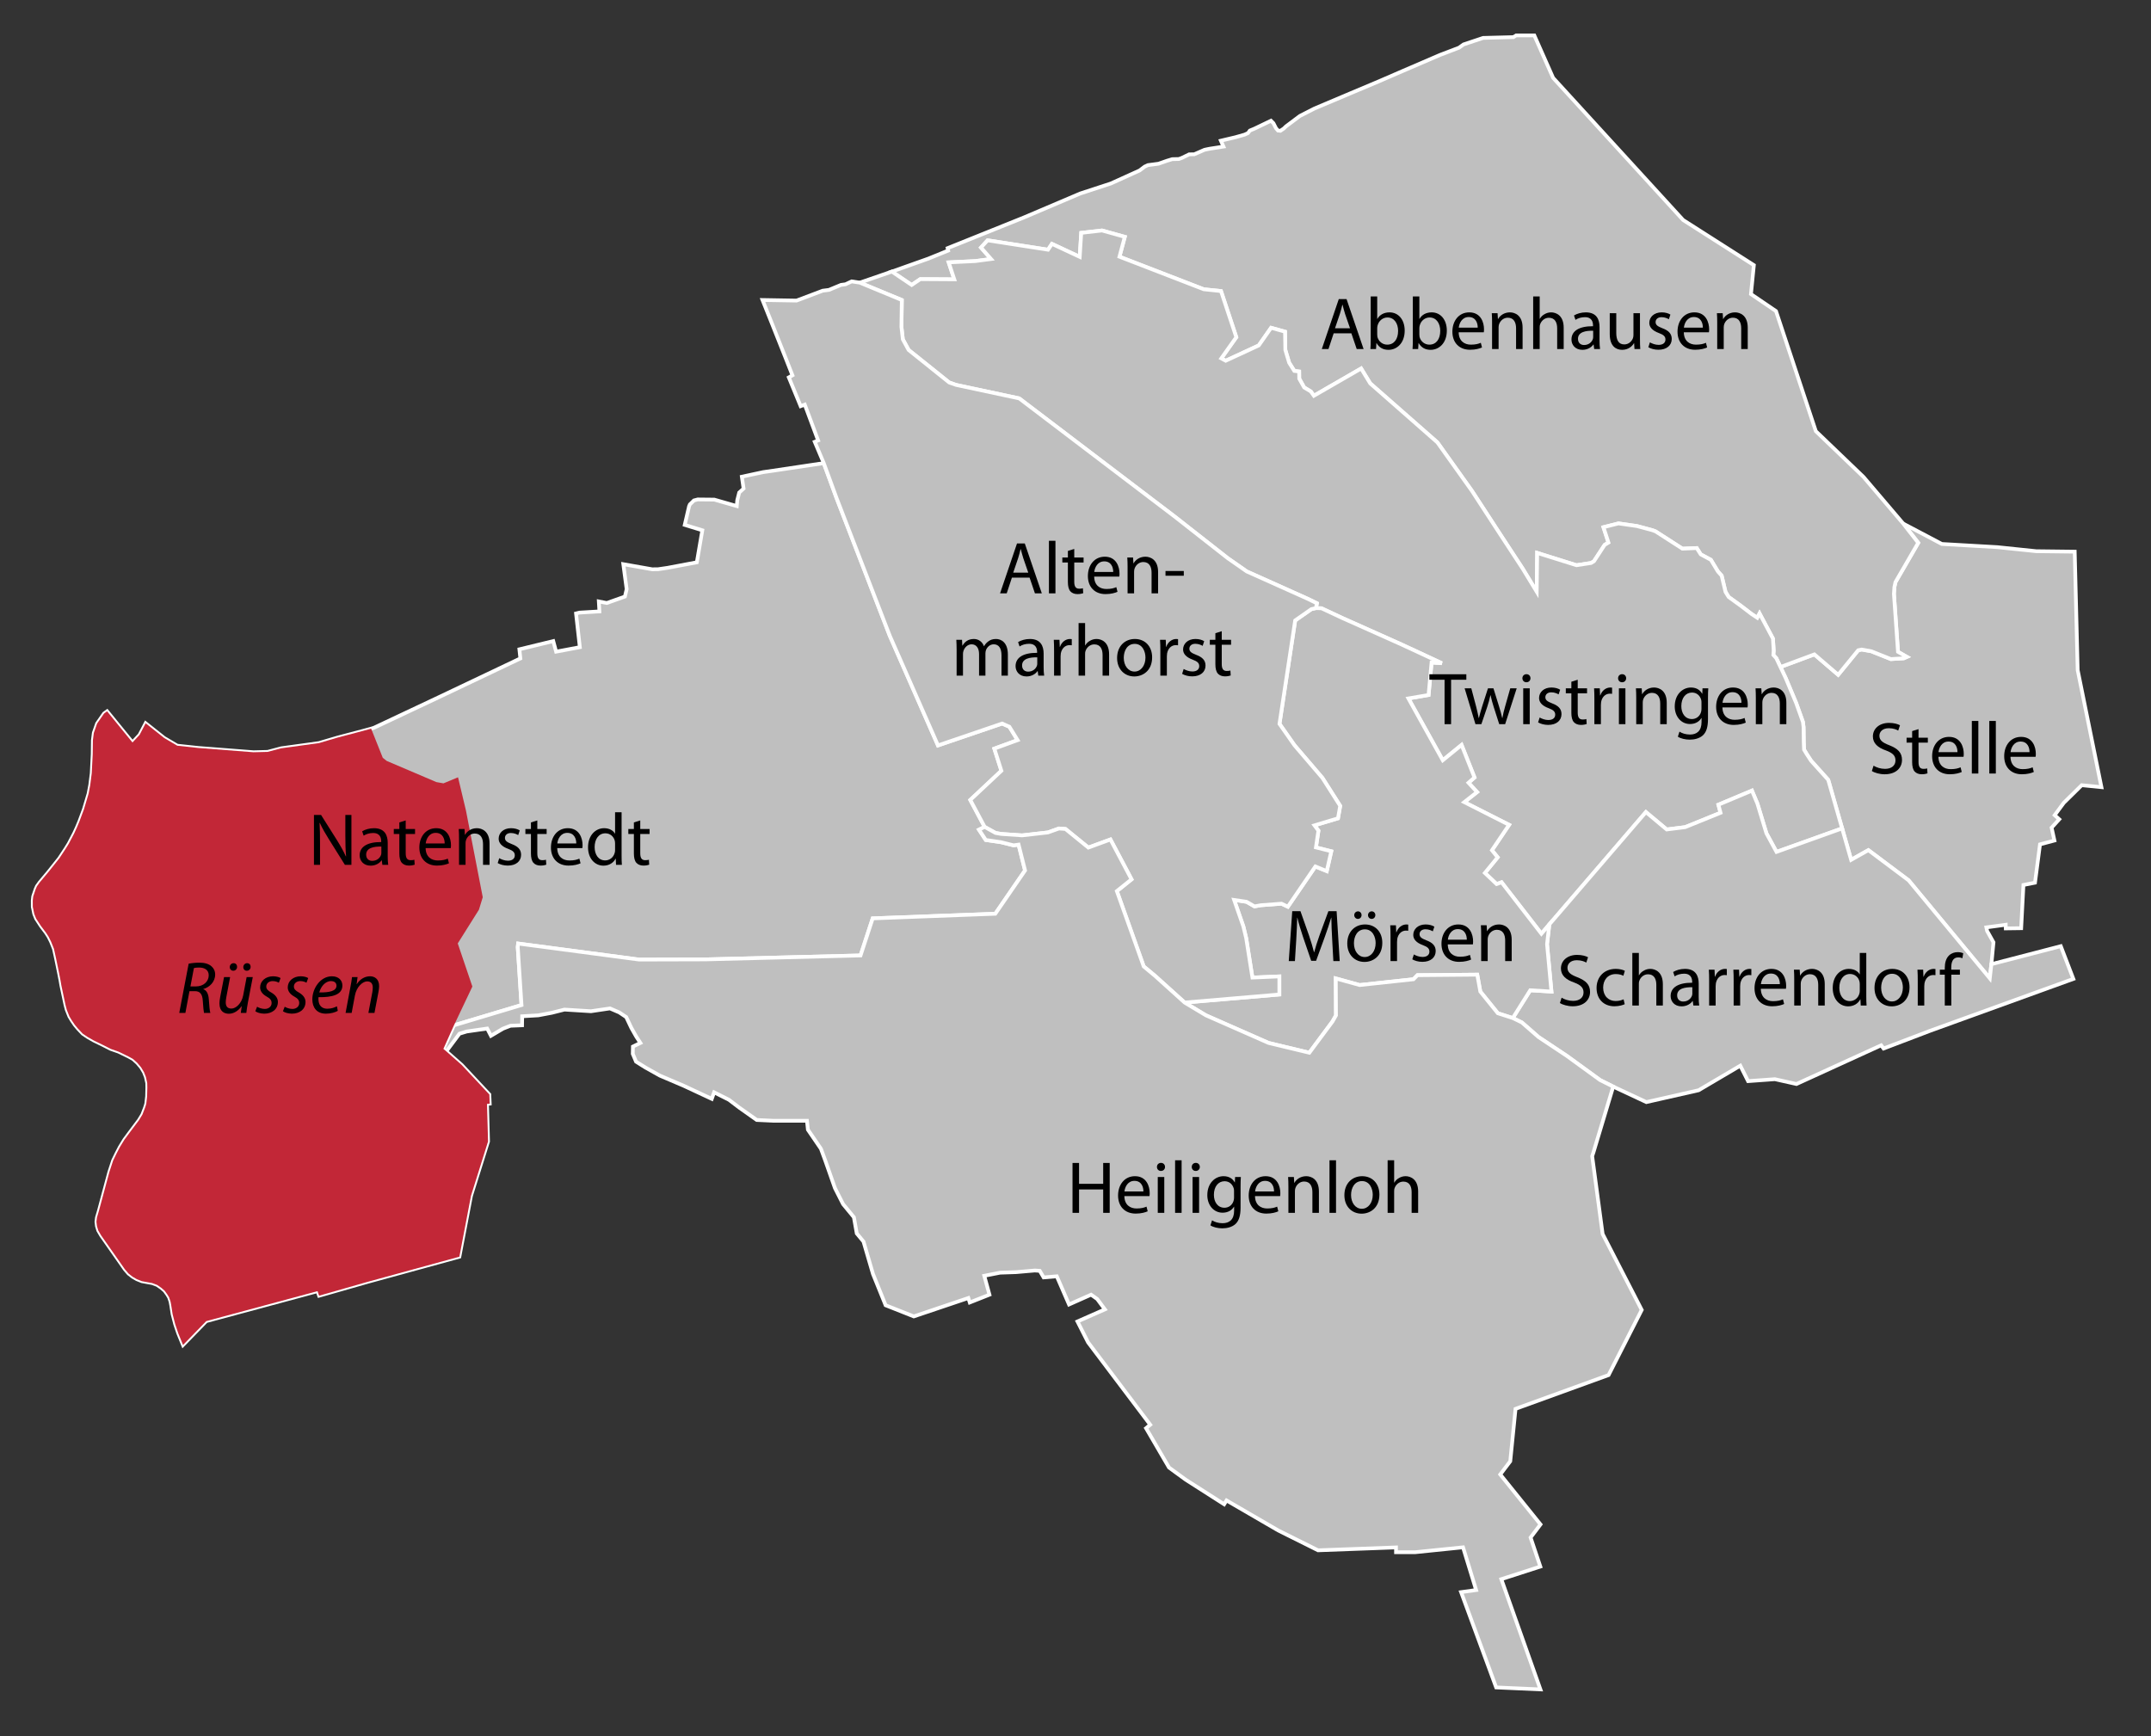 <?xml version="1.0" encoding="utf-8"?>
<!-- Generator: Adobe Illustrator 14.0.0, SVG Export Plug-In . SVG Version: 6.00 Build 43363)  -->
<!DOCTYPE svg PUBLIC "-//W3C//DTD SVG 1.1//EN" "http://www.w3.org/Graphics/SVG/1.1/DTD/svg11.dtd">
<svg version="1.1" id="Ebene_2" xmlns:x="http://ns.adobe.com/Extensibility/1.0/" xmlns:i="http://ns.adobe.com/AdobeIllustrator/10.0/" xmlns:graph="http://ns.adobe.com/Graphs/1.0/"
	 xmlns="http://www.w3.org/2000/svg" xmlns:xlink="http://www.w3.org/1999/xlink" x="0px" y="0px" width="1307px" height="1055px"
	 viewBox="0 0 1307 1055" enable-background="new 0 0 1307 1055" xml:space="preserve">
<rect x="0" y="0" width="1307" height="1055" fill="#333333" stroke="none"/>
<polygon fill-rule="evenodd" clip-rule="evenodd" fill="#BFBFBF" stroke="#FFFFFF" stroke-width="2.268" points="618.91,513.291 
	615.87,513.73 608.21,511.82 598.97,510.471 594.86,504.221 598.3,502.53 589.57,486.141 608.47,468.42 604.18,454.971 
	618.33,449.791 613.33,441.661 608.92,439.71 569.94,453.01 540.66,386.4 508.38,302.86 500.53,281.451 469.82,286.041 
	463.71,286.92 450.76,289.71 451.82,296.92 449.16,299.34 447.98,304.01 447.68,307.55 434.02,303.63 423.97,303.53 421.65,304.13 
	420.41,305.351 419.18,306.55 418.69,307.701 418.52,308.451 416.07,319 426.75,322.271 423.41,341.73 405.54,345.101 
	399.76,345.94 396.25,345.96 378.74,342.871 380.77,358.03 379.72,362.541 368.71,366.46 363.86,365.521 364.21,371.57 
	354.77,372.13 352.15,372.291 350.02,372.82 352.32,393.311 337.91,396.03 336.17,389.601 315.59,394.61 316.18,400.15 
	266.59,423.73 227.28,442.26 225.52,442.831 220.45,444.21 204.87,448.32 193.81,451.59 170.84,454.76 162.6,456.94 154.03,457.161 
	131.08,455.371 120.57,454.561 107.71,453.181 99.78,448.51 88.5,439.55 84.82,446.581 80.5,451.221 65.07,432.28 63.25,433.601 
	59,439.701 57.01,445.391 56.44,449.851 56.33,458.32 55.74,469.9 54.82,477.121 53.82,482.36 50.99,491.88 48.23,499.271 
	46.65,503.061 45.08,506.46 41.82,512.69 39.91,515.78 36.04,521.641 29.41,529.96 24.09,536.3 22.45,538.6 21.68,540.34 
	20.18,544.791 19.9,547.281 19.92,551.1 20.82,555.42 21.96,558.26 24.85,562.691 27.98,566.861 29.53,569.26 31.06,572.321 
	32.77,576.59 34.07,582.5 35.79,590.821 36.77,595.85 37.29,598.911 39.79,610.691 40.59,613.72 42.18,617.71 43.73,620.281 
	45.51,622.88 47.4,625.14 50.29,628.201 53.37,630.27 56.95,632.31 62.58,635.05 67.3,637.451 72.02,639.1 78.18,642.1 
	80.85,643.59 83.45,645.941 85.74,648.661 87.49,651.581 88.64,654.5 89.46,658.17 89.52,661.031 89.38,666.321 88.9,670.611 
	88.53,671.97 88.09,673.291 86.53,677.35 84.4,680.831 78.64,688.5 75.57,692.661 72.85,697.09 70.77,701.111 68.76,705.25 
	66.46,712.241 60.09,735.911 58.91,739.911 58.59,742.491 58.91,745.151 59.71,747.791 61.46,750.791 69.71,762.56 75.82,771.31 
	78.12,773.981 80.57,775.901 83.12,777.38 86.15,778.6 92.46,779.75 95.53,780.901 98.12,782.72 100.06,784.42 101.69,786.68 
	102.78,788.481 103.63,791.041 104.06,793.361 104.88,798.651 106.49,804.84 108.31,810.25 111.21,817.39 125.31,802.88 
	192.95,784.661 193.9,787.43 222.98,779.121 279.13,763.731 286.19,726.701 296.55,693.691 295.92,670.88 297.57,670.71 
	297.33,665.14 280.51,647.161 271.18,638.93 269.41,637.43 275.84,623.111 316.88,610.8 314.6,575.531 314.84,573.42 
	388.37,583.161 428.58,583.05 522.89,580.651 530.27,558.121 604.77,555.31 622.85,529 "/>
<polygon fill-rule="evenodd" clip-rule="evenodd" fill="#BFBFBF" stroke="#FFFFFF" stroke-width="2.268" points="1262.45,407.241 
	1276.88,478.38 1264.9,477.181 1254,487.911 1248.47,495.4 1251.24,497.9 1246.6,502.98 1248.32,510.8 1239.55,513.15 
	1236.51,536.43 1229.48,537.821 1228.11,564.09 1218.76,564.22 1218.72,562 1206.96,563.59 1207.4,565.731 1211.28,572.68 
	1210.02,585.951 1209.05,594.56 1159.71,534.991 1135.27,516.65 1124.79,522.55 1119.31,503.431 1110.86,473.92 1100.45,462.34 
	1097.69,458.09 1096.2,455.61 1096.11,453.8 1096,450.94 1095.89,441.951 1095.5,438.76 1091.38,427.221 1084.98,411.98 
	1081.85,405.351 1102.46,397.69 1116.91,410.081 1129.08,395.19 1131.23,394.741 1137.06,395.791 1148.95,400.541 1156.77,400.061 
	1158.68,399.21 1153.27,396.121 1150.8,360.951 1151.07,356.791 1151.74,353.75 1165.57,329.88 1156.48,318.23 1179.91,330.59 
	1213.59,332.521 1237.27,334.98 1260.64,335.26 "/>
<polygon fill-rule="evenodd" clip-rule="evenodd" fill="#BFBFBF" stroke="#FFFFFF" stroke-width="2.268" points="777.99,79.491 
	780,78.141 781.33,76.851 789.86,70.451 797.05,66.791 798.71,65.94 820.45,56.75 837.72,49.48 852.07,43.26 874.98,33.391 
	879.93,31.51 886.57,28.971 889.26,27.021 901.17,23.041 919.59,22.561 921.22,21.53 932.29,21.53 943.71,47.311 1022.71,133.701 
	1065.68,161.121 1063.93,178.73 1079.14,189.07 1103.34,262.041 1132.31,289.84 1156.48,318.23 1165.57,329.88 1151.74,353.75 
	1151.07,356.791 1150.8,360.951 1153.27,396.121 1158.68,399.21 1156.77,400.061 1148.95,400.541 1137.06,395.791 1131.23,394.741 
	1129.08,395.19 1116.91,410.081 1102.46,397.69 1081.85,405.351 1079.3,399.98 1077.53,398.041 1077.72,395.32 1077.28,388.11 
	1069.14,372.82 1067.77,375.44 1064.18,373.061 1057.9,368.25 1050.37,362.811 1048.46,359.71 1046.11,349.851 1043.87,347.351 
	1039.55,340.201 1033.42,336.911 1030.97,333.081 1022.26,333.44 1005.94,322.94 1004.13,322.25 994.64,319.701 983.42,318.101 
	974.3,320.4 977.34,329.741 975.02,331.15 968.53,341.09 966.76,342.141 957.91,343.5 934.03,336.01 933.74,359.601 925.19,345.53 
	911.82,325.121 894.32,298.241 873.39,268.871 832.57,233 827.05,223.951 798.35,240.521 796.48,237.891 792.45,235.48 
	789.45,230.121 789.4,225.771 786.45,225.4 783.32,220.451 781,212.69 780.82,201.57 772.35,199.21 764.85,209.931 744.77,219.23 
	742.08,217.8 751.21,204.931 741.91,176.9 731.43,175.8 680.21,156 683.45,143.94 669.59,140.07 656.98,141.521 656.06,156.101 
	639.18,148.21 636.81,151.76 600.09,146.05 596.08,150.451 602.19,157.411 592.66,158.661 576.44,159.451 579.85,169.76 
	559.22,169.63 553.97,173.181 541.91,165.05 564.08,157.181 576.12,152.28 575.79,150.811 622.25,132.121 656.42,117.581 
	674.9,111.541 688.65,105.32 692.45,103.601 695.51,101.28 697.54,100.34 700.71,99.931 703.96,99.491 709.08,97.701 710.85,97.17 
	712.28,96.73 716.28,96.641 718.02,96.01 720.82,94.661 722.55,93.811 725.66,93.76 731.84,91.061 733.55,90.681 735.14,90.371 
	740.48,89.55 743.4,89.081 741.84,85.5 743.64,85.07 750.66,83.411 756.29,81.811 758.32,80.871 759.44,79.351 762.14,78.23 
	772.27,73.371 773.77,74.88 775.31,77.891 776.52,79.331 "/>
<polygon fill-rule="evenodd" clip-rule="evenodd" fill="#BFBFBF" stroke="#FFFFFF" stroke-width="2.268" points="802.95,369.661 
	799.58,369.57 800.18,366.63 794.44,363.84 757.56,347.291 746.02,339.241 713.59,313.8 619.31,242.121 580.96,233.931 
	576.76,232.451 552.09,212.681 548.58,206.221 547.73,198.67 547.96,182.331 522.44,171.771 541.91,165.05 553.97,173.181 
	559.22,169.63 579.85,169.76 576.44,159.451 592.66,158.661 602.19,157.411 596.08,150.451 600.09,146.05 636.81,151.76 
	639.18,148.21 656.06,156.101 656.98,141.521 669.59,140.07 683.45,143.94 680.21,156 731.43,175.8 741.91,176.9 751.21,204.931 
	742.08,217.8 744.77,219.23 764.85,209.931 772.35,199.21 780.82,201.57 781,212.69 783.32,220.451 786.45,225.4 789.4,225.771 
	789.45,230.121 792.45,235.48 796.48,237.891 798.35,240.521 827.05,223.951 832.57,233 873.39,268.871 894.32,298.241 
	911.82,325.121 925.19,345.53 933.74,359.601 934.03,336.01 957.91,343.5 966.76,342.141 968.53,341.09 975.02,331.15 
	977.34,329.741 974.3,320.4 983.42,318.101 994.64,319.701 1004.13,322.25 1005.94,322.94 1022.26,333.44 1030.97,333.081 
	1033.42,336.911 1039.55,340.201 1043.87,347.351 1046.11,349.851 1048.46,359.71 1050.37,362.811 1057.9,368.25 1064.18,373.061 
	1067.77,375.44 1069.14,372.82 1077.28,388.11 1077.72,395.32 1077.53,398.041 1079.3,399.98 1081.85,405.351 1084.98,411.98 
	1091.38,427.221 1095.5,438.76 1095.89,441.951 1096,450.94 1096.11,453.8 1096.2,455.61 1097.69,458.09 1100.45,462.34 
	1110.86,473.92 1119.31,503.431 1079.44,517.721 1073.32,506.44 1067.84,488.391 1064.52,480.48 1044.14,489.041 1045.45,493.951 
	1023.94,502.681 1012.73,504.09 1000.09,493.53 941.4,561.8 936.59,567.451 912.38,536.18 909.37,537.281 902.24,530.52 
	910.01,521.021 906.54,516.721 916.95,501.28 889.72,487.48 897.49,481.36 892.28,475.69 895.94,472.5 888.09,452.73 
	876.66,462.041 855.78,424.46 868.03,422.36 869.86,402.63 876.07,403.041 851.59,391.67 815.57,375.561 "/>
<polygon fill-rule="evenodd" clip-rule="evenodd" fill="#BFBFBF" stroke="#FFFFFF" stroke-width="2.268" points="1252.18,575.01 
	1259.82,594.911 1172.87,626.411 1144.51,637.21 1143.04,635.26 1091.57,658.781 1078.45,655.85 1062.18,657.031 1057.44,647.64 
	1032.11,662.581 1000.36,669.781 980.22,660.361 972.26,656.39 951.94,641.621 934.83,630.231 924.7,621.371 919.21,618.691 
	929.81,601.81 942.7,602.6 940.02,573.8 941.4,561.8 1000.09,493.53 1012.73,504.09 1023.94,502.681 1045.45,493.951 
	1044.14,489.041 1064.52,480.48 1067.84,488.391 1073.32,506.44 1079.44,517.721 1119.31,503.431 1124.79,522.55 1135.27,516.65 
	1159.71,534.991 1209.05,594.56 1210.02,585.951 "/>
<polygon fill-rule="evenodd" clip-rule="evenodd" fill="#BFBFBF" stroke="#FFFFFF" stroke-width="2.268" points="940.02,573.8 
	942.7,602.6 929.81,601.81 919.21,618.691 910.12,615.781 899.48,602.611 897.61,592.321 861.29,592.64 858.86,595.121 
	826.17,598.64 811.66,594.621 811.78,617.081 809.68,620.781 795.59,639.77 770.82,633.821 732.74,617.041 719.8,609.27 
	777.36,604.38 777.36,593.39 761,594.09 757.21,570.161 755.51,563.081 749.89,546.92 757.46,548.05 762.26,550.831 766.05,550.14 
	778.68,549.191 782.53,551.02 799.25,526.581 806.17,529.39 808.92,517.351 799.59,514.991 801.11,504.811 798.7,501.59 
	812.99,497.311 814.33,489.76 803.52,472.75 786.55,452.92 777.44,439.911 786.98,377.05 796.82,370.181 799.58,369.57 
	802.95,369.661 815.57,375.561 851.59,391.67 876.07,403.041 869.86,402.63 868.03,422.36 855.78,424.46 876.66,462.041 
	888.09,452.73 895.94,472.5 892.28,475.69 897.49,481.36 889.72,487.48 916.95,501.28 906.54,516.721 910.01,521.021 902.24,530.52 
	909.37,537.281 912.38,536.18 936.59,567.451 941.4,561.8 "/>
<polygon fill-rule="evenodd" clip-rule="evenodd" fill="#BFBFBF" stroke="#FFFFFF" stroke-width="2.268" points="803.52,472.75 
	814.33,489.76 812.99,497.311 798.7,501.59 801.11,504.811 799.59,514.991 808.92,517.351 806.17,529.39 799.25,526.581 
	782.53,551.02 778.68,549.191 766.05,550.14 762.26,550.831 757.46,548.05 749.89,546.92 755.51,563.081 757.21,570.161 761,594.09 
	777.36,593.39 777.36,604.38 719.8,609.27 701.88,593.1 694.95,587.34 678.62,541.55 687.54,534.401 674.73,510.181 661.31,515.101 
	647.4,503.791 643.45,503.5 636.72,505.9 621.07,507.681 608.32,506.811 604.89,506.19 598.3,502.53 589.57,486.141 608.47,468.42 
	604.18,454.971 618.33,449.791 613.33,441.661 608.92,439.71 569.94,453.01 540.66,386.4 508.38,302.86 500.53,281.451 
	495.06,268.51 497.11,267.67 489,245.9 486.49,246.84 479.3,229.351 481.51,228.09 477.33,217.471 468.6,195.5 463.32,182.32 
	484.01,182.67 499.9,176.661 503.69,176.181 511.02,173.141 513.75,172.771 517.5,171.01 522.44,171.771 547.96,182.331 
	547.73,198.67 548.58,206.221 552.09,212.681 576.76,232.451 580.96,233.931 619.31,242.121 713.59,313.8 746.02,339.241 
	757.56,347.291 794.44,363.84 800.18,366.63 799.58,369.57 796.82,370.181 786.98,377.05 777.44,439.911 786.55,452.92 "/>
<polygon fill-rule="evenodd" clip-rule="evenodd" fill="#BFBFBF" stroke="#FFFFFF" stroke-width="2.268" points="314.84,573.42 
	388.37,583.161 428.58,583.05 522.89,580.651 530.27,558.121 604.77,555.31 622.85,529 618.91,513.291 615.87,513.73 608.21,511.82 
	598.97,510.471 594.86,504.221 598.3,502.53 604.89,506.19 608.32,506.811 621.07,507.681 636.72,505.9 643.45,503.5 647.4,503.791 
	661.31,515.101 674.73,510.181 687.54,534.401 678.62,541.55 694.95,587.34 701.88,593.1 719.8,609.27 732.74,617.041 
	770.82,633.821 795.59,639.77 809.68,620.781 811.78,617.081 811.66,594.621 826.17,598.64 858.86,595.121 861.29,592.64 
	897.61,592.321 899.48,602.611 910.12,615.781 919.21,618.691 924.7,621.371 934.83,630.231 951.94,641.621 972.26,656.39 
	980.22,660.361 968.26,700.18 967.45,702.64 973.79,749.901 997.55,796.071 977.41,835.661 920.87,856.191 917.67,888.041 
	911.58,896.071 936.04,926.43 930.02,934.401 935.95,952.041 912.24,959.701 935.99,1026.691 909.11,1025.5 887.8,967.581 
	896.93,966.31 888.98,940.35 859.73,943.34 848.26,943.34 848.24,940.411 800.87,942.161 776.68,930.1 745.28,911.861 
	743.82,914.18 720.46,899.25 710.34,891.88 696.37,867.951 698.91,865.84 661.14,815.791 654.7,803.09 671.36,795.741 
	666.7,789.451 662.97,786.81 649.57,792.77 642.13,775.64 634.15,776.321 631.79,772.331 628.78,772.121 617.4,773.111 
	607.65,773.441 598.07,775.331 601.21,786.81 589.25,791.55 588.39,788.84 555.24,800.02 538.13,793.241 533.64,782.13 
	530.44,774.231 524.68,754.531 520.59,749.6 518.85,739.75 512.27,731.77 507.34,722.06 501.44,705.27 498.81,698.13 490.9,686.541 
	490.34,681.13 470.23,681.13 459.82,680.64 449.14,673.09 442.94,668.38 433.91,663.831 432.49,667.81 415.43,659.85 
	400.92,653.661 392.17,648.76 386.48,645.201 384.49,640.441 384.57,636.031 389.12,633.821 386.62,629.981 383.64,624.72 
	380.51,618.111 376.25,615.26 370.62,612.84 359.1,614.55 350.93,614.05 342.96,613.55 335.35,615.481 327.1,617.041 
	317.29,617.611 317.22,623.09 310.18,623.371 305.63,625.14 298.31,629.481 296.03,625.071 283.59,626.861 279.18,628.201 
	271.18,638.93 269.41,637.43 275.84,623.111 316.88,610.8 314.6,575.531 "/>
<polygon fill-rule="evenodd" clip-rule="evenodd" fill="#C22737" points="271.18,638.93 280.51,647.161 297.33,665.14 
	297.57,670.71 295.92,670.88 296.55,693.691 286.19,726.701 279.13,763.731 222.98,779.121 193.9,787.43 192.95,784.661 
	125.31,802.88 111.21,817.39 108.31,810.25 106.49,804.84 104.88,798.651 104.06,793.361 103.63,791.041 102.78,788.481 
	101.69,786.68 100.06,784.42 98.12,782.72 95.53,780.901 92.46,779.75 86.15,778.6 83.12,777.38 80.57,775.901 78.12,773.981 
	75.82,771.31 69.71,762.56 61.46,750.791 59.71,747.791 58.91,745.151 58.59,742.491 58.91,739.911 60.09,735.911 66.46,712.241 
	68.76,705.25 70.77,701.111 72.85,697.09 75.57,692.661 78.64,688.5 84.4,680.831 86.53,677.35 88.09,673.291 88.53,671.97 
	88.9,670.611 89.38,666.321 89.52,661.031 89.46,658.17 88.64,654.5 87.49,651.581 85.74,648.661 83.45,645.941 80.85,643.59 
	78.18,642.1 72.02,639.1 67.3,637.451 62.58,635.05 56.95,632.31 53.37,630.27 50.29,628.201 47.4,625.14 45.51,622.88 
	43.73,620.281 42.18,617.71 40.59,613.72 39.79,610.691 37.29,598.911 36.77,595.85 35.79,590.821 34.07,582.5 32.77,576.59 
	31.06,572.321 29.53,569.26 27.98,566.861 24.85,562.691 21.96,558.26 20.82,555.42 19.92,551.1 19.9,547.281 20.18,544.791 
	21.68,540.34 22.45,538.6 24.09,536.3 29.41,529.96 36.04,521.641 39.91,515.78 41.82,512.69 45.08,506.46 46.65,503.061 
	48.23,499.271 50.99,491.88 53.82,482.36 54.82,477.121 55.74,469.9 56.33,458.32 56.44,449.851 57.01,445.391 59,439.701 
	63.25,433.601 65.07,432.28 80.5,451.221 84.82,446.581 88.5,439.55 99.78,448.51 107.71,453.181 120.57,454.561 131.08,455.371 
	154.03,457.161 162.6,456.94 170.84,454.76 193.81,451.59 204.87,448.32 220.45,444.21 225.52,442.831 232.59,460.541 
	234.98,462.431 265.17,475.3 269.46,476.061 278.31,472.38 283.13,492.621 293.33,545.27 291.01,552.85 278.14,573.34 
	287.02,599.541 275.84,623.111 269.41,637.43 "/>
<g>
	<path d="M190.766,525.591v-30.329h4.32l9.674,15.344c2.205,3.555,4.005,6.75,5.4,9.854l0.135-0.045
		c-0.36-4.05-0.45-7.74-0.45-12.419v-12.734h3.69v30.329h-3.96l-9.629-15.389c-2.115-3.375-4.14-6.84-5.625-10.125l-0.135,0.045
		c0.225,3.825,0.27,7.47,0.27,12.509v12.959H190.766z"/>
	<path d="M235.584,520.371c0,1.89,0.09,3.735,0.315,5.22h-3.555l-0.36-2.745h-0.135c-1.17,1.71-3.555,3.24-6.66,3.24
		c-4.41,0-6.66-3.105-6.66-6.255c0-5.265,4.68-8.145,13.095-8.1v-0.45c0-1.8-0.495-5.084-4.95-5.04c-2.07,0-4.185,0.585-5.715,1.62
		l-0.9-2.655c1.8-1.125,4.455-1.89,7.2-1.89c6.705,0,8.325,4.544,8.325,8.91V520.371z M231.714,514.476
		c-4.32-0.09-9.225,0.675-9.225,4.905c0,2.61,1.71,3.78,3.69,3.78c2.88,0,4.725-1.8,5.355-3.645c0.135-0.405,0.18-0.855,0.18-1.26
		V514.476z"/>
	<path d="M246.52,498.592v5.22h5.67v3.015h-5.67v11.699c0,2.7,0.765,4.23,2.97,4.23c1.08,0,1.71-0.09,2.295-0.27l0.18,3.015
		c-0.765,0.27-1.98,0.54-3.51,0.54c-1.845,0-3.33-0.63-4.275-1.665c-1.08-1.215-1.53-3.15-1.53-5.715v-11.834h-3.375v-3.015h3.375
		v-4.005L246.52,498.592z"/>
	<path d="M258.625,515.421c0.09,5.31,3.465,7.515,7.425,7.515c2.835,0,4.59-0.495,6.03-1.125l0.72,2.835
		c-1.395,0.63-3.825,1.395-7.29,1.395c-6.66,0-10.709-4.455-10.709-10.98c0-6.569,3.915-11.744,10.26-11.744
		c7.109,0,8.955,6.254,8.955,10.259c0,0.81-0.045,1.395-0.135,1.845H258.625z M270.189,512.586c0.045-2.52-1.035-6.435-5.445-6.435
		c-4.05,0-5.76,3.69-6.075,6.435H270.189z"/>
	<path d="M278.919,509.707c0-2.295-0.045-4.095-0.18-5.895h3.51l0.225,3.555h0.09c1.08-2.025,3.6-4.05,7.2-4.05
		c3.015,0,7.695,1.8,7.695,9.27v13.004h-3.96v-12.555c0-3.51-1.305-6.479-5.04-6.479c-2.565,0-4.59,1.845-5.31,4.05
		c-0.18,0.495-0.27,1.215-0.27,1.845v13.14h-3.96V509.707z"/>
	<path d="M303.354,521.541c1.215,0.72,3.285,1.53,5.265,1.53c2.835,0,4.185-1.395,4.185-3.24c0-1.89-1.125-2.88-4.005-3.96
		c-3.959-1.44-5.805-3.6-5.805-6.165c0-3.51,2.88-6.39,7.515-6.39c2.205,0,4.14,0.585,5.31,1.35l-0.945,2.835
		c-0.855-0.495-2.43-1.26-4.455-1.26c-2.34,0-3.6,1.35-3.6,2.97c0,1.8,1.26,2.61,4.095,3.735c3.735,1.395,5.715,3.285,5.715,6.525
		c0,3.87-3.015,6.57-8.1,6.57c-2.385,0-4.59-0.63-6.12-1.53L303.354,521.541z"/>
	<path d="M326.484,498.592v5.22h5.67v3.015h-5.67v11.699c0,2.7,0.765,4.23,2.97,4.23c1.08,0,1.71-0.09,2.295-0.27l0.18,3.015
		c-0.765,0.27-1.98,0.54-3.51,0.54c-1.845,0-3.33-0.63-4.275-1.665c-1.08-1.215-1.53-3.15-1.53-5.715v-11.834h-3.375v-3.015h3.375
		v-4.005L326.484,498.592z"/>
	<path d="M338.588,515.421c0.09,5.31,3.465,7.515,7.425,7.515c2.835,0,4.59-0.495,6.03-1.125l0.72,2.835
		c-1.395,0.63-3.825,1.395-7.29,1.395c-6.66,0-10.709-4.455-10.709-10.98c0-6.569,3.915-11.744,10.26-11.744
		c7.109,0,8.955,6.254,8.955,10.259c0,0.81-0.045,1.395-0.135,1.845H338.588z M350.153,512.586c0.045-2.52-1.035-6.435-5.445-6.435
		c-4.05,0-5.76,3.69-6.075,6.435H350.153z"/>
	<path d="M377.693,493.642v26.324c0,1.935,0.045,4.14,0.18,5.625h-3.555l-0.18-3.78h-0.09c-1.215,2.43-3.825,4.275-7.38,4.275
		c-5.265,0-9.359-4.455-9.359-11.07c-0.045-7.29,4.5-11.699,9.765-11.699c3.375,0,5.625,1.575,6.57,3.285h0.09v-12.959H377.693z
		 M373.733,512.676c0-0.54-0.045-1.17-0.18-1.71c-0.585-2.475-2.745-4.545-5.715-4.545c-4.095,0-6.524,3.6-6.524,8.37
		c0,4.455,2.205,8.1,6.435,8.1c2.655,0,5.085-1.8,5.805-4.77c0.135-0.495,0.18-1.035,0.18-1.665V512.676z"/>
	<path d="M389.033,498.592v5.22h5.67v3.015h-5.67v11.699c0,2.7,0.765,4.23,2.97,4.23c1.08,0,1.71-0.09,2.295-0.27l0.18,3.015
		c-0.765,0.27-1.98,0.54-3.51,0.54c-1.845,0-3.33-0.63-4.275-1.665c-1.08-1.215-1.53-3.15-1.53-5.715v-11.834h-3.375v-3.015h3.375
		v-4.005L389.033,498.592z"/>
</g>
<g>
	<path d="M809.456,570.767c-0.226-4.185-0.495-9.36-0.495-13.095h-0.09c-1.08,3.51-2.295,7.38-3.825,11.52l-5.354,14.715h-2.971
		l-4.949-14.445c-1.439-4.274-2.609-8.189-3.465-11.789h-0.09c-0.09,3.779-0.314,8.865-0.585,13.41l-0.81,13.004h-3.735
		l2.114-30.328h4.996l5.174,14.669c1.26,3.735,2.25,7.109,3.061,10.259h0.09c0.81-3.059,1.89-6.434,3.24-10.259l5.399-14.669h4.995
		l1.89,30.328h-3.87L809.456,570.767z"/>
	<path d="M829.076,584.582c-5.85,0-10.439-4.319-10.439-11.204c0-7.29,4.814-11.564,10.799-11.564
		c6.255,0,10.484,4.544,10.484,11.158c0,8.101-5.625,11.61-10.799,11.61H829.076z M829.256,581.612c3.779,0,6.615-3.555,6.615-8.505
		c0-3.69-1.846-8.325-6.525-8.325c-4.635,0-6.66,4.32-6.66,8.46c0,4.771,2.7,8.37,6.525,8.37H829.256z M825.07,558.438
		c-1.26,0-2.204-1.08-2.204-2.295c0-1.26,0.989-2.295,2.295-2.295c1.215,0,2.159,0.989,2.159,2.295c0,1.215-0.899,2.295-2.205,2.295
		H825.07z M833.44,558.438c-1.305,0-2.204-1.08-2.204-2.295c0-1.26,0.989-2.295,2.249-2.295c1.261,0,2.205,0.989,2.205,2.295
		c0,1.215-0.899,2.295-2.205,2.295H833.44z"/>
	<path d="M844.916,569.102c0-2.564-0.045-4.77-0.18-6.795h3.465l0.18,4.275h0.135c0.99-2.926,3.42-4.77,6.074-4.77
		c0.405,0,0.721,0.045,1.08,0.09v3.734c-0.404-0.045-0.81-0.09-1.35-0.09c-2.79,0-4.77,2.115-5.31,5.039
		c-0.091,0.586-0.136,1.215-0.136,1.846v11.654h-3.959V569.102z"/>
	<path d="M859.091,580.037c1.215,0.72,3.284,1.53,5.265,1.53c2.835,0,4.185-1.396,4.185-3.24c0-1.891-1.125-2.88-4.005-3.96
		c-3.959-1.44-5.805-3.6-5.805-6.165c0-3.51,2.88-6.389,7.515-6.389c2.205,0,4.14,0.584,5.31,1.35l-0.944,2.834
		c-0.854-0.494-2.431-1.26-4.455-1.26c-2.34,0-3.6,1.351-3.6,2.971c0,1.799,1.26,2.609,4.095,3.734
		c3.734,1.395,5.715,3.285,5.715,6.525c0,3.869-3.016,6.569-8.1,6.569c-2.385,0-4.59-0.63-6.12-1.53L859.091,580.037z"/>
	<path d="M879.7,573.917c0.091,5.311,3.465,7.516,7.425,7.516c2.835,0,4.59-0.496,6.029-1.125l0.721,2.834
		c-1.395,0.631-3.825,1.396-7.29,1.396c-6.659,0-10.71-4.455-10.71-10.979c0-6.57,3.916-11.744,10.26-11.744
		c7.109,0,8.955,6.254,8.955,10.259c0,0.81-0.045,1.396-0.135,1.845H879.7z M891.265,571.083c0.046-2.521-1.034-6.436-5.444-6.436
		c-4.051,0-5.76,3.689-6.075,6.436H891.265z"/>
	<path d="M899.994,568.202c0-2.295-0.045-4.094-0.18-5.895h3.51l0.226,3.555h0.09c1.08-2.024,3.601-4.049,7.2-4.049
		c3.015,0,7.694,1.799,7.694,9.27v13.004h-3.96v-12.555c0-3.51-1.305-6.479-5.039-6.479c-2.565,0-4.59,1.845-5.311,4.05
		c-0.18,0.495-0.27,1.215-0.27,1.845v13.14h-3.961V568.202z"/>
</g>
<g>
	<path d="M1138.419,465.322c1.755,1.08,4.274,1.935,6.975,1.935c4.005,0,6.345-2.07,6.345-5.13c0-2.835-1.619-4.5-5.715-6.03
		c-4.949-1.71-8.01-4.32-8.01-8.549c0-4.725,3.915-8.235,9.811-8.235c3.059,0,5.354,0.72,6.659,1.44l-1.08,3.24
		c-0.944-0.585-2.97-1.44-5.715-1.44c-4.14,0-5.715,2.475-5.715,4.545c0,2.79,1.845,4.185,6.03,5.805
		c5.129,2.025,7.694,4.455,7.694,8.91c0,4.635-3.42,8.73-10.575,8.73c-2.924,0-6.119-0.9-7.738-1.98L1138.419,465.322z"/>
	<path d="M1165.734,443.093v5.22h5.67v3.015h-5.67v11.699c0,2.7,0.765,4.23,2.969,4.23c1.08,0,1.711-0.09,2.295-0.27l0.181,3.015
		c-0.765,0.27-1.979,0.54-3.51,0.54c-1.845,0-3.33-0.63-4.274-1.665c-1.08-1.215-1.53-3.15-1.53-5.715v-11.834h-3.375v-3.015h3.375
		v-4.005L1165.734,443.093z"/>
	<path d="M1177.838,459.923c0.091,5.31,3.465,7.515,7.426,7.515c2.834,0,4.59-0.495,6.029-1.125l0.72,2.835
		c-1.395,0.63-3.825,1.395-7.29,1.395c-6.659,0-10.709-4.455-10.709-10.98c0-6.569,3.915-11.744,10.26-11.744
		c7.109,0,8.955,6.254,8.955,10.259c0,0.81-0.046,1.395-0.136,1.845H1177.838z M1189.402,457.088
		c0.046-2.52-1.034-6.435-5.444-6.435c-4.05,0-5.76,3.69-6.075,6.435H1189.402z"/>
	<path d="M1198.133,438.144h3.96v31.949h-3.96V438.144z"/>
	<path d="M1208.752,438.144h3.961v31.949h-3.961V438.144z"/>
	<path d="M1221.622,459.923c0.091,5.31,3.465,7.515,7.425,7.515c2.835,0,4.59-0.495,6.029-1.125l0.721,2.835
		c-1.395,0.63-3.825,1.395-7.29,1.395c-6.659,0-10.71-4.455-10.71-10.98c0-6.569,3.916-11.744,10.26-11.744
		c7.109,0,8.955,6.254,8.955,10.259c0,0.81-0.045,1.395-0.135,1.845H1221.622z M1233.187,457.088
		c0.046-2.52-1.034-6.435-5.444-6.435c-4.051,0-5.76,3.69-6.075,6.435H1233.187z"/>
</g>
<g>
	<path d="M877.753,413.095h-9.225v-3.33h22.454v3.33h-9.27v26.999h-3.96V413.095z"/>
	<path d="M893.998,418.315l2.925,11.025c0.585,2.43,1.17,4.725,1.575,6.975h0.135c0.495-2.205,1.215-4.545,1.936-6.93l3.555-11.07
		h3.33l3.374,10.89c0.81,2.565,1.44,4.905,1.935,7.11h0.136c0.36-2.205,0.944-4.5,1.665-7.065l3.104-10.935h3.915l-7.02,21.779h-3.6
		l-3.33-10.395c-0.766-2.475-1.396-4.635-1.936-7.2h-0.09c-0.54,2.61-1.215,4.905-1.98,7.245l-3.51,10.35h-3.6l-6.569-21.779
		H893.998z"/>
	<path d="M927.433,414.625c-1.44,0-2.385-1.125-2.385-2.43c0-1.395,0.989-2.475,2.475-2.475c1.44,0,2.431,1.08,2.431,2.475
		c0,1.305-0.945,2.43-2.476,2.43H927.433z M925.543,440.094v-21.779h3.959v21.779H925.543z"/>
	<path d="M935.533,436.044c1.215,0.72,3.284,1.53,5.264,1.53c2.836,0,4.186-1.395,4.186-3.24c0-1.89-1.125-2.88-4.006-3.96
		c-3.959-1.44-5.805-3.6-5.805-6.165c0-3.51,2.881-6.39,7.516-6.39c2.205,0,4.14,0.585,5.31,1.35l-0.944,2.835
		c-0.855-0.495-2.431-1.26-4.455-1.26c-2.34,0-3.6,1.35-3.6,2.97c0,1.8,1.26,2.61,4.094,3.735c3.735,1.395,5.715,3.285,5.715,6.525
		c0,3.87-3.015,6.57-8.1,6.57c-2.385,0-4.59-0.63-6.119-1.53L935.533,436.044z"/>
	<path d="M958.662,413.095v5.22h5.67v3.015h-5.67v11.699c0,2.7,0.766,4.23,2.97,4.23c1.08,0,1.71-0.09,2.295-0.27l0.181,3.015
		c-0.766,0.27-1.98,0.54-3.51,0.54c-1.846,0-3.33-0.63-4.275-1.665c-1.08-1.215-1.529-3.15-1.529-5.715V421.33h-3.375v-3.015h3.375
		v-4.005L958.662,413.095z"/>
	<path d="M968.787,425.11c0-2.565-0.045-4.77-0.18-6.795h3.465l0.18,4.275h0.135c0.99-2.925,3.42-4.77,6.074-4.77
		c0.405,0,0.721,0.045,1.08,0.09v3.735c-0.404-0.045-0.81-0.09-1.35-0.09c-2.79,0-4.77,2.115-5.31,5.04
		c-0.091,0.585-0.136,1.215-0.136,1.845v11.654h-3.959V425.11z"/>
	<path d="M985.572,414.625c-1.44,0-2.385-1.125-2.385-2.43c0-1.395,0.989-2.475,2.475-2.475c1.439,0,2.43,1.08,2.43,2.475
		c0,1.305-0.945,2.43-2.475,2.43H985.572z M983.682,440.094v-21.779h3.96v21.779H983.682z"/>
	<path d="M994.211,424.21c0-2.295-0.045-4.095-0.18-5.895h3.51l0.226,3.555h0.09c1.08-2.025,3.601-4.05,7.2-4.05
		c3.015,0,7.694,1.8,7.694,9.27v13.004h-3.96V427.54c0-3.51-1.305-6.479-5.039-6.479c-2.565,0-4.59,1.845-5.311,4.05
		c-0.18,0.495-0.27,1.215-0.27,1.845v13.14h-3.961V424.21z"/>
	<path d="M1037.815,436.899c0,5.04-1.035,8.055-3.104,9.99c-2.16,1.935-5.221,2.61-7.965,2.61c-2.609,0-5.49-0.63-7.245-1.8
		l0.99-3.06c1.44,0.945,3.69,1.755,6.39,1.755c4.05,0,7.02-2.115,7.02-7.65v-2.385h-0.09c-1.17,2.025-3.555,3.645-6.93,3.645
		c-5.4,0-9.27-4.59-9.27-10.665c0-7.38,4.814-11.52,9.854-11.52c3.78,0,5.805,1.935,6.795,3.78h0.09l0.136-3.285h3.51
		c-0.136,1.53-0.181,3.33-0.181,5.94V436.899z M1033.855,426.865c0-0.63-0.045-1.215-0.225-1.755c-0.721-2.34-2.61-4.23-5.535-4.23
		c-3.779,0-6.479,3.195-6.479,8.28c0,4.23,2.205,7.83,6.435,7.83c2.475,0,4.68-1.53,5.49-4.095c0.225-0.63,0.314-1.395,0.314-2.115
		V426.865z"/>
	<path d="M1046.591,429.925c0.091,5.31,3.465,7.515,7.425,7.515c2.835,0,4.59-0.495,6.029-1.125l0.721,2.835
		c-1.395,0.63-3.825,1.395-7.29,1.395c-6.659,0-10.71-4.455-10.71-10.98c0-6.569,3.916-11.744,10.26-11.744
		c7.109,0,8.955,6.254,8.955,10.259c0,0.81-0.045,1.395-0.135,1.845H1046.591z M1058.155,427.09c0.046-2.52-1.034-6.435-5.444-6.435
		c-4.051,0-5.76,3.69-6.075,6.435H1058.155z"/>
	<path d="M1066.885,424.21c0-2.295-0.045-4.095-0.18-5.895h3.51l0.226,3.555h0.09c1.08-2.025,3.601-4.05,7.2-4.05
		c3.015,0,7.694,1.8,7.694,9.27v13.004h-3.96V427.54c0-3.51-1.305-6.479-5.039-6.479c-2.565,0-4.59,1.845-5.311,4.05
		c-0.18,0.495-0.27,1.215-0.27,1.845v13.14h-3.961V424.21z"/>
</g>
<g>
	<path d="M948.871,606.317c1.756,1.08,4.275,1.935,6.975,1.935c4.006,0,6.346-2.069,6.346-5.13c0-2.835-1.62-4.5-5.715-6.029
		c-4.95-1.711-8.01-4.32-8.01-8.55c0-4.726,3.914-8.235,9.81-8.235c3.06,0,5.354,0.721,6.659,1.44l-1.08,3.239
		c-0.944-0.584-2.969-1.439-5.715-1.439c-4.139,0-5.714,2.475-5.714,4.545c0,2.79,1.845,4.186,6.029,5.805
		c5.13,2.025,7.694,4.455,7.694,8.91c0,4.635-3.42,8.729-10.574,8.729c-2.925,0-6.119-0.9-7.739-1.979L948.871,606.317z"/>
	<path d="M987.211,610.276c-1.035,0.496-3.33,1.261-6.254,1.261c-6.57,0-10.846-4.455-10.846-11.114
		c0-6.705,4.59-11.609,11.7-11.609c2.34,0,4.409,0.584,5.489,1.17l-0.899,3.014c-0.945-0.494-2.431-1.034-4.59-1.034
		c-4.995,0-7.694,3.735-7.694,8.234c0,5.04,3.239,8.145,7.559,8.145c2.25,0,3.735-0.54,4.86-1.034L987.211,610.276z"/>
	<path d="M991.847,579.137h3.96v13.59h0.09c0.631-1.125,1.62-2.16,2.835-2.789c1.17-0.721,2.565-1.125,4.05-1.125
		c2.926,0,7.605,1.799,7.605,9.314v12.959h-3.961v-12.555c0-3.51-1.305-6.435-5.039-6.435c-2.564,0-4.545,1.8-5.311,3.96
		c-0.225,0.54-0.27,1.125-0.27,1.89v13.14h-3.96V579.137z"/>
	<path d="M1032.166,605.867c0,1.89,0.09,3.735,0.314,5.22h-3.555l-0.359-2.745h-0.135c-1.17,1.71-3.556,3.24-6.66,3.24
		c-4.41,0-6.66-3.104-6.66-6.255c0-5.265,4.68-8.145,13.095-8.1v-0.45c0-1.8-0.495-5.085-4.95-5.04c-2.069,0-4.185,0.586-5.715,1.62
		l-0.899-2.655c1.8-1.125,4.454-1.889,7.2-1.889c6.704,0,8.324,4.544,8.324,8.909V605.867z M1028.296,599.971
		c-4.319-0.09-9.225,0.676-9.225,4.905c0,2.61,1.71,3.78,3.69,3.78c2.879,0,4.725-1.801,5.354-3.645
		c0.135-0.405,0.18-0.855,0.18-1.26V599.971z"/>
	<path d="M1038.512,596.102c0-2.564-0.045-4.77-0.18-6.795h3.465l0.18,4.275h0.135c0.99-2.926,3.42-4.77,6.074-4.77
		c0.405,0,0.721,0.045,1.08,0.09v3.734c-0.404-0.045-0.81-0.09-1.35-0.09c-2.79,0-4.77,2.115-5.31,5.039
		c-0.091,0.586-0.136,1.215-0.136,1.846v11.654h-3.959V596.102z"/>
	<path d="M1053.406,596.102c0-2.564-0.045-4.77-0.18-6.795h3.465l0.18,4.275h0.135c0.99-2.926,3.42-4.77,6.074-4.77
		c0.405,0,0.721,0.045,1.08,0.09v3.734c-0.404-0.045-0.81-0.09-1.35-0.09c-2.79,0-4.77,2.115-5.31,5.039
		c-0.091,0.586-0.136,1.215-0.136,1.846v11.654h-3.959V596.102z"/>
	<path d="M1069.921,600.917c0.091,5.311,3.465,7.516,7.425,7.516c2.835,0,4.59-0.496,6.029-1.125l0.721,2.834
		c-1.395,0.631-3.825,1.396-7.29,1.396c-6.659,0-10.71-4.455-10.71-10.979c0-6.57,3.916-11.744,10.26-11.744
		c7.109,0,8.955,6.254,8.955,10.259c0,0.81-0.045,1.396-0.135,1.845H1069.921z M1081.485,598.083
		c0.046-2.521-1.034-6.436-5.444-6.436c-4.051,0-5.76,3.689-6.075,6.436H1081.485z"/>
	<path d="M1090.215,595.202c0-2.295-0.045-4.094-0.18-5.895h3.51l0.226,3.555h0.09c1.08-2.024,3.601-4.049,7.2-4.049
		c3.015,0,7.694,1.799,7.694,9.27v13.004h-3.96v-12.555c0-3.51-1.305-6.479-5.039-6.479c-2.565,0-4.59,1.845-5.311,4.05
		c-0.18,0.495-0.27,1.215-0.27,1.845v13.14h-3.961V595.202z"/>
	<path d="M1134,579.137v26.324c0,1.936,0.045,4.141,0.18,5.625h-3.555l-0.181-3.779h-0.09c-1.215,2.43-3.825,4.274-7.38,4.274
		c-5.265,0-9.359-4.455-9.359-11.069c-0.045-7.29,4.5-11.699,9.765-11.699c3.375,0,5.624,1.574,6.569,3.284h0.09v-12.96H1134z
		 M1130.039,598.172c0-0.541-0.045-1.17-0.18-1.711c-0.585-2.475-2.744-4.545-5.715-4.545c-4.095,0-6.524,3.601-6.524,8.37
		c0,4.455,2.205,8.101,6.435,8.101c2.654,0,5.085-1.801,5.805-4.771c0.135-0.495,0.18-1.035,0.18-1.665V598.172z"/>
	<path d="M1149.435,611.582c-5.85,0-10.439-4.319-10.439-11.204c0-7.29,4.815-11.564,10.8-11.564
		c6.254,0,10.484,4.544,10.484,11.158c0,8.101-5.625,11.61-10.8,11.61H1149.435z M1149.615,608.612c3.779,0,6.614-3.555,6.614-8.505
		c0-3.69-1.845-8.325-6.524-8.325c-4.635,0-6.66,4.32-6.66,8.46c0,4.771,2.699,8.37,6.525,8.37H1149.615z"/>
	<path d="M1165.274,596.102c0-2.564-0.045-4.77-0.18-6.795h3.465l0.18,4.275h0.136c0.989-2.926,3.42-4.77,6.074-4.77
		c0.404,0,0.72,0.045,1.08,0.09v3.734c-0.405-0.045-0.811-0.09-1.35-0.09c-2.791,0-4.771,2.115-5.311,5.039
		c-0.09,0.586-0.135,1.215-0.135,1.846v11.654h-3.96V596.102z"/>
	<path d="M1181.699,611.086v-18.764h-3.015v-3.016h3.015v-1.035c0-3.06,0.721-5.85,2.565-7.604c1.485-1.44,3.465-2.024,5.265-2.024
		c1.439,0,2.609,0.314,3.375,0.63l-0.495,3.06c-0.63-0.27-1.396-0.495-2.565-0.495c-3.33,0-4.229,2.97-4.229,6.3v1.17h5.265v3.016
		h-5.22v18.764H1181.699z"/>
</g>
<g>
	<path d="M655.651,706.75v12.689h14.669V706.75h3.961v30.329h-3.961v-14.22h-14.669v14.22h-3.959V706.75H655.651z"/>
	<path d="M683.191,726.911c0.09,5.309,3.465,7.514,7.425,7.514c2.835,0,4.59-0.494,6.03-1.125l0.719,2.836
		c-1.395,0.629-3.824,1.395-7.289,1.395c-6.66,0-10.709-4.455-10.709-10.98c0-6.568,3.914-11.744,10.26-11.744
		c7.109,0,8.954,6.255,8.954,10.26c0,0.811-0.045,1.395-0.136,1.846H683.191z M694.756,724.075c0.045-2.52-1.035-6.435-5.445-6.435
		c-4.049,0-5.76,3.69-6.074,6.435H694.756z"/>
	<path d="M705.376,711.611c-1.44,0-2.385-1.125-2.385-2.431c0-1.395,0.989-2.475,2.475-2.475c1.44,0,2.431,1.08,2.431,2.475
		c0,1.306-0.945,2.431-2.476,2.431H705.376z M703.486,737.08V715.3h3.959v21.779H703.486z"/>
	<path d="M714.016,705.131h3.96v31.948h-3.96V705.131z"/>
	<path d="M726.525,711.611c-1.439,0-2.385-1.125-2.385-2.431c0-1.395,0.99-2.475,2.475-2.475c1.439,0,2.43,1.08,2.43,2.475
		c0,1.306-0.945,2.431-2.475,2.431H726.525z M724.635,737.08V715.3h3.961v21.779H724.635z"/>
	<path d="M753.795,733.885c0,5.039-1.035,8.055-3.105,9.989c-2.16,1.935-5.22,2.61-7.965,2.61c-2.609,0-5.489-0.631-7.244-1.801
		l0.99-3.06c1.439,0.944,3.689,1.755,6.389,1.755c4.051,0,7.021-2.115,7.021-7.65v-2.385h-0.091c-1.17,2.025-3.555,3.646-6.93,3.646
		c-5.399,0-9.27-4.59-9.27-10.665c0-7.379,4.815-11.52,9.855-11.52c3.779,0,5.805,1.936,6.795,3.78h0.09l0.135-3.285h3.51
		c-0.135,1.53-0.18,3.33-0.18,5.94V733.885z M749.834,723.85c0-0.63-0.045-1.215-0.225-1.755c-0.72-2.34-2.609-4.229-5.535-4.229
		c-3.779,0-6.479,3.194-6.479,8.279c0,4.23,2.204,7.83,6.434,7.83c2.476,0,4.68-1.53,5.49-4.096
		c0.225-0.629,0.314-1.395,0.314-2.114V723.85z"/>
	<path d="M762.57,726.911c0.09,5.309,3.465,7.514,7.424,7.514c2.836,0,4.59-0.494,6.03-1.125l0.72,2.836
		c-1.395,0.629-3.824,1.395-7.289,1.395c-6.66,0-10.71-4.455-10.71-10.98c0-6.568,3.915-11.744,10.26-11.744
		c7.109,0,8.954,6.255,8.954,10.26c0,0.811-0.045,1.395-0.135,1.846H762.57z M774.135,724.075c0.045-2.52-1.035-6.435-5.445-6.435
		c-4.05,0-5.76,3.69-6.074,6.435H774.135z"/>
	<path d="M782.864,721.196c0-2.295-0.045-4.096-0.18-5.896h3.51l0.226,3.556h0.09c1.08-2.025,3.6-4.051,7.199-4.051
		c3.016,0,7.695,1.801,7.695,9.27v13.005h-3.961v-12.555c0-3.51-1.305-6.479-5.039-6.479c-2.564,0-4.59,1.845-5.311,4.05
		c-0.18,0.495-0.27,1.215-0.27,1.845v13.14h-3.96V721.196z"/>
	<path d="M807.839,705.131h3.96v31.948h-3.96V705.131z"/>
	<path d="M827.323,737.575c-5.85,0-10.439-4.32-10.439-11.205c0-7.289,4.815-11.564,10.8-11.564c6.254,0,10.484,4.545,10.484,11.16
		c0,8.1-5.625,11.609-10.8,11.609H827.323z M827.504,734.604c3.779,0,6.614-3.555,6.614-8.504c0-3.689-1.845-8.324-6.524-8.324
		c-4.635,0-6.66,4.319-6.66,8.459c0,4.77,2.699,8.369,6.525,8.369H827.504z"/>
	<path d="M843.163,705.131h3.96v13.589h0.09c0.631-1.125,1.62-2.159,2.835-2.79c1.17-0.72,2.565-1.125,4.05-1.125
		c2.926,0,7.605,1.801,7.605,9.314v12.96h-3.961v-12.555c0-3.51-1.305-6.435-5.039-6.435c-2.564,0-4.545,1.8-5.311,3.96
		c-0.225,0.54-0.27,1.125-0.27,1.89v13.14h-3.96V705.131z"/>
</g>
<g>
	<path d="M810.369,202.566l-3.15,9.54h-4.05l10.305-30.329h4.725l10.35,30.329h-4.185l-3.24-9.54H810.369z M820.312,199.506
		l-3.014-8.729c-0.631-1.98-1.08-3.78-1.53-5.535h-0.136c-0.404,1.755-0.899,3.645-1.484,5.49l-2.97,8.774H820.312z"/>
	<path d="M832.869,180.157h3.959v13.634h0.09c1.396-2.43,3.916-3.959,7.426-3.959c5.399,0,9.18,4.5,9.18,11.069
		c0,7.83-4.95,11.7-9.811,11.7c-3.149,0-5.624-1.215-7.289-4.095h-0.09l-0.225,3.6h-3.42c0.135-1.485,0.18-3.69,0.18-5.625V180.157z
		 M836.828,203.376c0,0.495,0.045,0.99,0.136,1.44c0.765,2.745,3.104,4.635,5.939,4.635c4.185,0,6.614-3.375,6.614-8.37
		c0-4.41-2.25-8.145-6.479-8.145c-2.701,0-5.221,1.89-5.985,4.86c-0.136,0.495-0.226,1.035-0.226,1.665V203.376z"/>
	<path d="M858.473,180.157h3.961v13.634h0.09c1.395-2.43,3.914-3.959,7.424-3.959c5.4,0,9.18,4.5,9.18,11.069
		c0,7.83-4.949,11.7-9.809,11.7c-3.15,0-5.625-1.215-7.29-4.095h-0.091l-0.225,3.6h-3.42c0.135-1.485,0.18-3.69,0.18-5.625V180.157z
		 M862.434,203.376c0,0.495,0.045,0.99,0.135,1.44c0.765,2.745,3.104,4.635,5.939,4.635c4.186,0,6.615-3.375,6.615-8.37
		c0-4.41-2.25-8.145-6.48-8.145c-2.699,0-5.219,1.89-5.984,4.86c-0.135,0.495-0.225,1.035-0.225,1.665V203.376z"/>
	<path d="M886.328,201.937c0.09,5.31,3.465,7.515,7.424,7.515c2.836,0,4.59-0.495,6.03-1.125l0.72,2.835
		c-1.395,0.63-3.824,1.395-7.289,1.395c-6.66,0-10.71-4.455-10.71-10.98c0-6.569,3.915-11.744,10.26-11.744
		c7.109,0,8.954,6.254,8.954,10.259c0,0.81-0.045,1.395-0.135,1.845H886.328z M897.893,199.102c0.045-2.52-1.035-6.435-5.445-6.435
		c-4.05,0-5.76,3.69-6.074,6.435H897.893z"/>
	<path d="M906.622,196.222c0-2.295-0.045-4.095-0.18-5.895h3.51l0.226,3.555h0.09c1.08-2.025,3.6-4.05,7.199-4.05
		c3.016,0,7.695,1.8,7.695,9.27v13.004h-3.961v-12.555c0-3.51-1.305-6.479-5.039-6.479c-2.564,0-4.59,1.845-5.311,4.05
		c-0.18,0.495-0.27,1.215-0.27,1.845v13.14h-3.96V196.222z"/>
	<path d="M931.597,180.157h3.96v13.589h0.09c0.631-1.125,1.62-2.16,2.835-2.79c1.17-0.72,2.565-1.125,4.05-1.125
		c2.926,0,7.605,1.8,7.605,9.314v12.959h-3.961v-12.555c0-3.51-1.305-6.435-5.039-6.435c-2.564,0-4.545,1.8-5.311,3.96
		c-0.225,0.54-0.27,1.125-0.27,1.89v13.14h-3.96V180.157z"/>
	<path d="M971.916,206.886c0,1.89,0.09,3.735,0.314,5.22h-3.555l-0.359-2.745h-0.135c-1.17,1.71-3.556,3.24-6.66,3.24
		c-4.41,0-6.66-3.105-6.66-6.255c0-5.265,4.68-8.145,13.095-8.1v-0.45c0-1.8-0.495-5.084-4.95-5.04c-2.069,0-4.185,0.585-5.715,1.62
		l-0.899-2.655c1.8-1.125,4.454-1.89,7.2-1.89c6.704,0,8.324,4.544,8.324,8.91V206.886z M968.046,200.991
		c-4.319-0.09-9.225,0.675-9.225,4.905c0,2.61,1.71,3.78,3.69,3.78c2.879,0,4.725-1.8,5.354-3.645c0.135-0.405,0.18-0.855,0.18-1.26
		V200.991z"/>
	<path d="M996.486,206.121c0,2.295,0.045,4.275,0.18,5.985h-3.51l-0.226-3.555h-0.09c-0.989,1.755-3.33,4.05-7.2,4.05
		c-3.42,0-7.514-1.935-7.514-9.54v-12.735h3.959v12.015c0,4.14,1.305,6.975,4.86,6.975c2.655,0,4.499-1.845,5.22-3.645
		c0.225-0.54,0.359-1.26,0.359-2.025v-13.32h3.961V206.121z"/>
	<path d="M1002.517,208.056c1.215,0.72,3.284,1.53,5.265,1.53c2.835,0,4.185-1.395,4.185-3.24c0-1.89-1.125-2.88-4.005-3.96
		c-3.959-1.44-5.805-3.6-5.805-6.165c0-3.51,2.88-6.39,7.515-6.39c2.205,0,4.14,0.585,5.31,1.35l-0.944,2.835
		c-0.854-0.495-2.431-1.26-4.455-1.26c-2.34,0-3.6,1.35-3.6,2.97c0,1.8,1.26,2.61,4.095,3.735c3.734,1.395,5.715,3.285,5.715,6.525
		c0,3.87-3.016,6.57-8.1,6.57c-2.385,0-4.59-0.63-6.12-1.53L1002.517,208.056z"/>
	<path d="M1023.126,201.937c0.091,5.31,3.465,7.515,7.425,7.515c2.835,0,4.59-0.495,6.029-1.125l0.721,2.835
		c-1.395,0.63-3.825,1.395-7.29,1.395c-6.659,0-10.71-4.455-10.71-10.98c0-6.569,3.916-11.744,10.26-11.744
		c7.109,0,8.955,6.254,8.955,10.259c0,0.81-0.045,1.395-0.135,1.845H1023.126z M1034.69,199.102c0.046-2.52-1.034-6.435-5.444-6.435
		c-4.051,0-5.76,3.69-6.075,6.435H1034.69z"/>
	<path d="M1043.42,196.222c0-2.295-0.045-4.095-0.18-5.895h3.51l0.226,3.555h0.09c1.08-2.025,3.601-4.05,7.2-4.05
		c3.015,0,7.694,1.8,7.694,9.27v13.004H1058v-12.555c0-3.51-1.305-6.479-5.039-6.479c-2.565,0-4.59,1.845-5.311,4.05
		c-0.18,0.495-0.27,1.215-0.27,1.845v13.14h-3.961V196.222z"/>
</g>
<g>
	<path d="M614.855,351.059l-3.15,9.54h-4.05l10.305-30.329h4.725l10.35,30.329h-4.185l-3.24-9.54H614.855z M624.8,347.999
		l-3.015-8.729c-0.63-1.98-1.08-3.78-1.53-5.535h-0.135c-0.405,1.755-0.9,3.645-1.485,5.49l-2.97,8.774H624.8z"/>
	<path d="M637.355,328.649h3.96v31.949h-3.96V328.649z"/>
	<path d="M652.745,333.599v5.22h5.67v3.015h-5.67v11.699c0,2.7,0.765,4.23,2.97,4.23c1.08,0,1.71-0.09,2.295-0.27l0.18,3.015
		c-0.765,0.27-1.979,0.54-3.51,0.54c-1.845,0-3.33-0.63-4.274-1.665c-1.08-1.215-1.53-3.15-1.53-5.715v-11.834H645.5v-3.015h3.375
		v-4.005L652.745,333.599z"/>
	<path d="M664.85,350.429c0.09,5.31,3.465,7.515,7.425,7.515c2.835,0,4.59-0.495,6.03-1.125l0.719,2.835
		c-1.395,0.63-3.824,1.395-7.289,1.395c-6.66,0-10.709-4.455-10.709-10.98c0-6.569,3.914-11.744,10.26-11.744
		c7.109,0,8.954,6.254,8.954,10.259c0,0.81-0.045,1.395-0.136,1.845H664.85z M676.414,347.594c0.045-2.52-1.035-6.435-5.445-6.435
		c-4.049,0-5.76,3.69-6.074,6.435H676.414z"/>
	<path d="M685.145,344.714c0-2.295-0.045-4.095-0.18-5.895h3.51l0.225,3.555h0.09c1.08-2.025,3.6-4.05,7.199-4.05
		c3.016,0,7.695,1.8,7.695,9.27v13.004h-3.96v-12.555c0-3.51-1.305-6.479-5.04-6.479c-2.564,0-4.59,1.845-5.31,4.05
		c-0.181,0.495-0.271,1.215-0.271,1.845v13.14h-3.959V344.714z"/>
	<path d="M719.299,347.009v2.88h-11.115v-2.88H719.299z"/>
	<path d="M581.263,394.714c0-2.295-0.09-4.095-0.18-5.895h3.465l0.18,3.51h0.135c1.215-2.07,3.24-4.005,6.885-4.005
		c2.925,0,5.175,1.8,6.12,4.365h0.09c0.675-1.26,1.575-2.16,2.475-2.835c1.305-0.99,2.7-1.53,4.77-1.53c2.925,0,7.2,1.89,7.2,9.449
		v12.825h-3.87v-12.33c0-4.23-1.575-6.705-4.725-6.705c-2.295,0-4.005,1.665-4.725,3.555c-0.18,0.585-0.315,1.305-0.315,1.98v13.5
		h-3.87v-13.094c0-3.465-1.53-5.94-4.545-5.94c-2.43,0-4.275,1.98-4.905,3.96c-0.225,0.585-0.315,1.26-0.315,1.935v13.14h-3.87
		V394.714z"/>
	<path d="M634.137,405.378c0,1.89,0.09,3.735,0.315,5.22h-3.555l-0.36-2.745h-0.135c-1.17,1.71-3.555,3.24-6.66,3.24
		c-4.41,0-6.66-3.105-6.66-6.255c0-5.265,4.68-8.145,13.095-8.1v-0.45c0-1.8-0.495-5.084-4.95-5.04c-2.07,0-4.185,0.585-5.715,1.62
		l-0.9-2.655c1.8-1.125,4.455-1.89,7.2-1.89c6.705,0,8.325,4.544,8.325,8.91V405.378z M630.267,399.483
		c-4.32-0.09-9.225,0.675-9.225,4.905c0,2.61,1.71,3.78,3.69,3.78c2.88,0,4.725-1.8,5.355-3.645c0.135-0.405,0.18-0.855,0.18-1.26
		V399.483z"/>
	<path d="M640.482,395.614c0-2.565-0.045-4.77-0.18-6.795h3.465l0.18,4.275h0.135c0.99-2.925,3.42-4.77,6.075-4.77
		c0.405,0,0.72,0.045,1.08,0.09v3.735c-0.405-0.045-0.81-0.09-1.35-0.09c-2.79,0-4.77,2.115-5.31,5.04
		c-0.09,0.585-0.135,1.215-0.135,1.845v11.654h-3.96V395.614z"/>
	<path d="M655.377,378.649h3.96v13.589h0.09c0.63-1.125,1.62-2.16,2.835-2.79c1.17-0.72,2.564-1.125,4.05-1.125
		c2.925,0,7.604,1.8,7.604,9.314v12.959h-3.959v-12.555c0-3.51-1.306-6.435-5.04-6.435c-2.565,0-4.545,1.8-5.31,3.96
		c-0.226,0.54-0.271,1.125-0.271,1.89v13.14h-3.96V378.649z"/>
	<path d="M689.217,411.093c-5.85,0-10.439-4.32-10.439-11.205c0-7.29,4.814-11.564,10.799-11.564
		c6.255,0,10.484,4.544,10.484,11.159c0,8.1-5.625,11.61-10.799,11.61H689.217z M689.396,408.123c3.779,0,6.615-3.555,6.615-8.504
		c0-3.69-1.846-8.325-6.525-8.325c-4.635,0-6.66,4.32-6.66,8.459c0,4.77,2.7,8.37,6.525,8.37H689.396z"/>
	<path d="M705.057,395.614c0-2.565-0.045-4.77-0.18-6.795h3.465l0.18,4.275h0.135c0.99-2.925,3.42-4.77,6.074-4.77
		c0.405,0,0.721,0.045,1.08,0.09v3.735c-0.404-0.045-0.81-0.09-1.35-0.09c-2.79,0-4.77,2.115-5.31,5.04
		c-0.091,0.585-0.136,1.215-0.136,1.845v11.654h-3.959V395.614z"/>
	<path d="M719.231,406.548c1.215,0.72,3.284,1.53,5.265,1.53c2.835,0,4.185-1.395,4.185-3.24c0-1.89-1.125-2.88-4.005-3.96
		c-3.959-1.44-5.805-3.6-5.805-6.165c0-3.51,2.88-6.39,7.515-6.39c2.205,0,4.14,0.585,5.31,1.35l-0.944,2.835
		c-0.854-0.495-2.431-1.26-4.455-1.26c-2.34,0-3.6,1.35-3.6,2.97c0,1.8,1.26,2.61,4.095,3.735c3.734,1.395,5.715,3.285,5.715,6.525
		c0,3.87-3.016,6.57-8.1,6.57c-2.385,0-4.59-0.63-6.12-1.53L719.231,406.548z"/>
	<path d="M742.361,383.599v5.22h5.67v3.015h-5.67v11.699c0,2.7,0.765,4.23,2.969,4.23c1.08,0,1.711-0.09,2.295-0.27l0.181,3.015
		c-0.765,0.27-1.979,0.54-3.51,0.54c-1.845,0-3.33-0.63-4.274-1.665c-1.08-1.215-1.53-3.15-1.53-5.715v-11.834h-3.375v-3.015h3.375
		v-4.005L742.361,383.599z"/>
</g>
<g>
	<path d="M114.631,585.663c1.845-0.404,4.365-0.63,6.615-0.63c3.015,0,5.625,0.72,7.245,2.205c1.395,1.17,2.25,2.925,2.25,4.995
		c0,4.454-3.375,7.739-7.2,8.819l-0.045,0.09c2.16,0.72,3.15,2.97,3.375,6.075c0.315,4.229,0.54,7.154,0.945,8.369h-3.87
		c-0.18-0.63-0.495-3.824-0.72-7.334c-0.225-4.186-1.755-5.896-4.77-5.896h-3.33l-2.475,13.229h-3.735L114.631,585.663z
		 M115.711,599.477h3.33c4.725,0,7.785-3.105,7.785-6.75c0-3.24-2.43-4.725-5.85-4.725c-1.485,0-2.43,0.135-3.15,0.314
		L115.711,599.477z"/>
	<path d="M153.6,593.807l-2.97,15.435c-0.45,2.43-0.765,4.545-0.945,6.345h-3.375l0.585-4.095h-0.09
		c-1.98,2.835-4.815,4.59-7.695,4.59c-2.79,0-5.76-1.351-5.76-6.3c0-1.035,0.135-2.25,0.405-3.689l2.385-12.285h3.689l-2.294,12.15
		c-0.225,1.215-0.36,2.249-0.36,3.194c0,2.249,0.9,3.78,3.465,3.78c2.745,0,6.21-3.195,7.11-7.965l2.115-11.16H153.6z
		 M141.721,589.938c-1.215,0-2.115-0.945-2.115-2.205c0-1.35,1.035-2.385,2.34-2.385c1.305,0,2.115,0.989,2.115,2.205
		c0,1.305-0.945,2.385-2.295,2.385H141.721z M149.91,589.938c-1.215,0-2.07-0.945-2.07-2.205c0-1.35,1.035-2.385,2.34-2.385
		c1.305,0,2.115,0.989,2.115,2.205c0,1.305-0.945,2.385-2.34,2.385H149.91z"/>
	<path d="M156.21,611.807c0.99,0.629,2.88,1.35,4.68,1.35c2.52,0,4.14-1.62,4.14-3.555c0-1.711-0.765-2.745-3.06-4.006
		c-2.52-1.395-3.915-3.329-3.915-5.534c0-3.825,3.285-6.749,7.919-6.749c1.935,0,3.69,0.539,4.5,1.079l-1.035,2.835
		c-0.765-0.449-2.115-0.99-3.735-0.99c-2.295,0-3.915,1.396-3.915,3.285c0,1.575,1.035,2.564,3.015,3.645
		c2.43,1.396,4.05,3.285,4.05,5.715c0,4.59-3.69,7.155-8.325,7.155c-2.34-0.046-4.41-0.72-5.4-1.485L156.21,611.807z"/>
	<path d="M172.995,611.807c0.99,0.629,2.88,1.35,4.68,1.35c2.52,0,4.14-1.62,4.14-3.555c0-1.711-0.765-2.745-3.06-4.006
		c-2.52-1.395-3.915-3.329-3.915-5.534c0-3.825,3.285-6.749,7.919-6.749c1.935,0,3.69,0.539,4.5,1.079l-1.035,2.835
		c-0.765-0.449-2.115-0.99-3.735-0.99c-2.295,0-3.915,1.396-3.915,3.285c0,1.575,1.035,2.564,3.015,3.645
		c2.43,1.396,4.05,3.285,4.05,5.715c0,4.59-3.69,7.155-8.325,7.155c-2.34-0.046-4.41-0.72-5.4-1.485L172.995,611.807z"/>
	<path d="M205.259,614.327c-1.62,0.9-4.275,1.71-7.2,1.71c-5.76,0-8.28-3.915-8.28-8.729c0-6.57,4.86-13.994,11.879-13.994
		c4.14,0,6.39,2.475,6.39,5.624c0,5.715-6.435,7.2-14.49,7.065c-0.18,0.944-0.045,2.969,0.45,4.094
		c0.855,1.98,2.61,2.926,4.86,2.926c2.565,0,4.5-0.766,5.85-1.485L205.259,614.327z M204.449,598.982c0-1.755-1.35-2.745-3.33-2.745
		c-3.555,0-6.21,3.465-7.11,6.885c5.85,0.09,10.439-0.72,10.439-4.095V598.982z"/>
	<path d="M209.984,615.586l2.88-15.435c0.495-2.43,0.81-4.544,1.035-6.345h3.375l-0.585,4.275h0.09c1.98-3.061,4.905-4.77,8.1-4.77
		c2.565,0,5.49,1.484,5.49,6.029c0,0.99-0.18,2.34-0.405,3.51l-2.43,12.734h-3.689l2.385-12.6c0.135-0.855,0.27-1.845,0.27-2.789
		c0-2.16-0.855-3.781-3.42-3.781c-2.655,0-6.435,3.195-7.425,8.596l-1.98,10.574H209.984z"/>
</g>
</svg>
